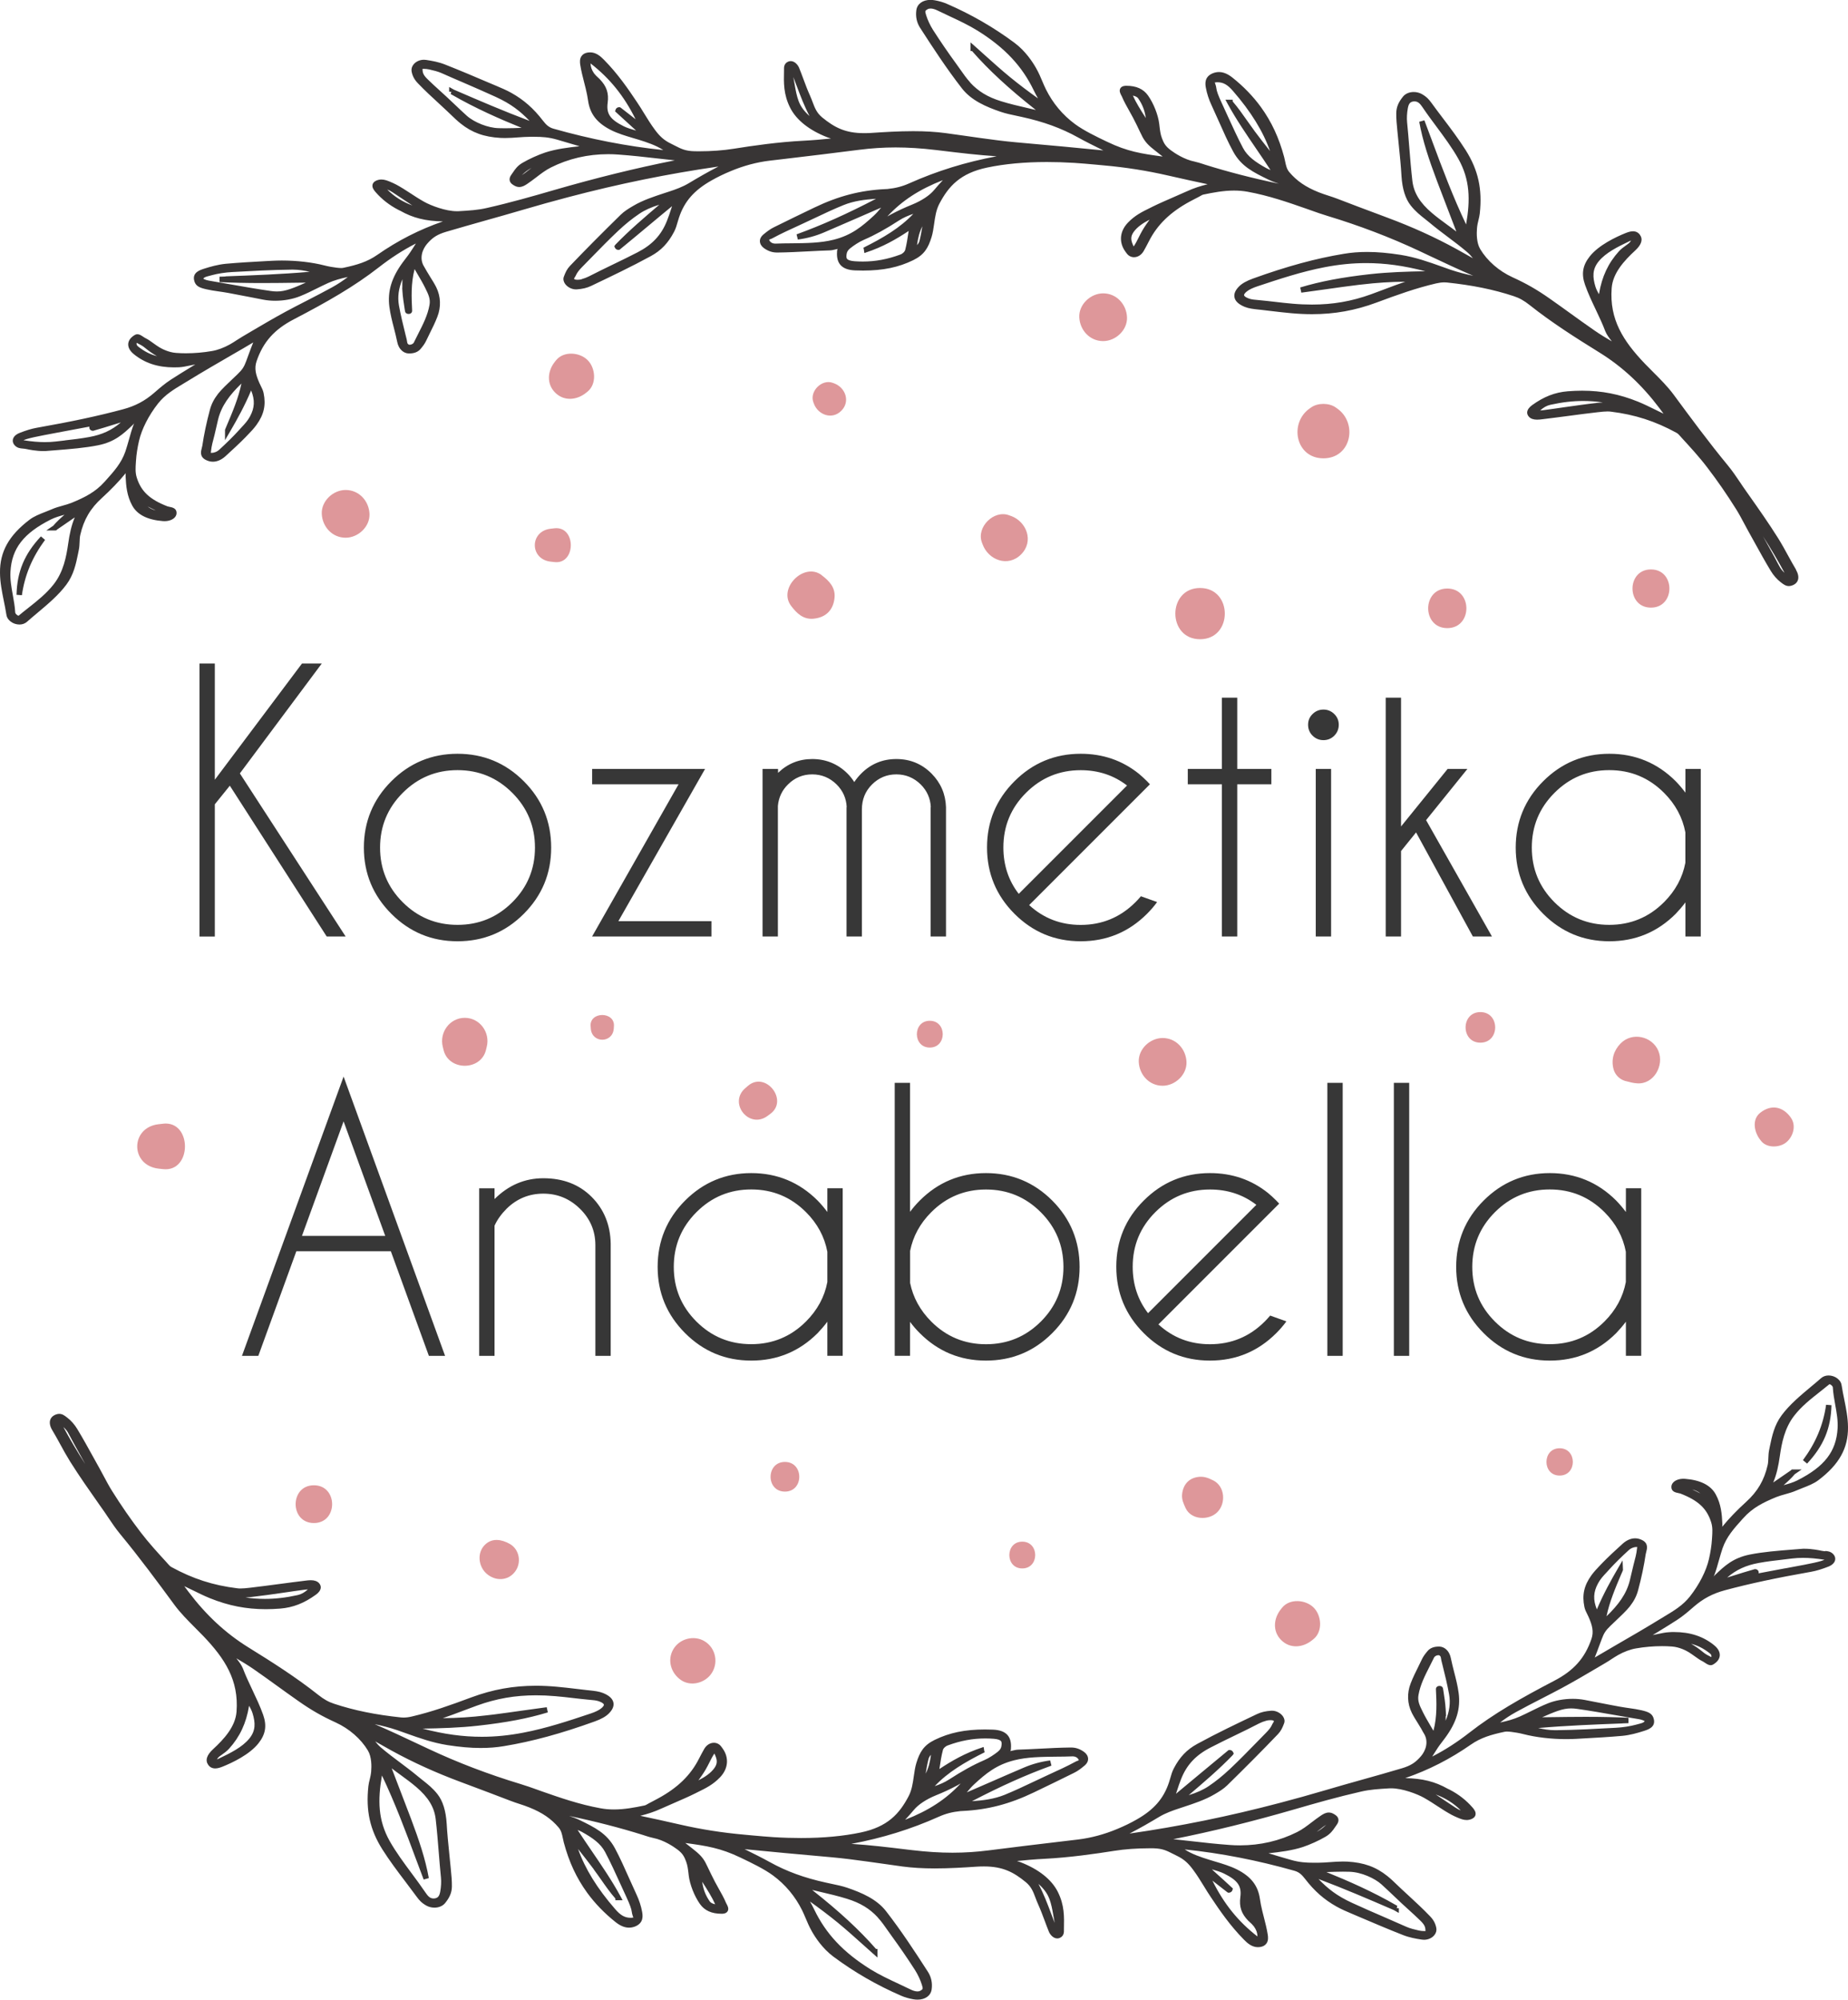 <svg id="Layer_1" xmlns="http://www.w3.org/2000/svg" viewBox="0 0 344.54 372.77"><path d="M205.67,54.68c-2.33,0-4.55,2.05-4.45,4.45.11,2.41,1.95,4.45,4.45,4.45,2.33,0,4.55-2.05,4.45-4.45-.11-2.41-1.95-4.45-4.45-4.45ZM269.83,109.7c-4.75,0-4.75,7.38,0,7.38s4.75-7.38,0-7.38ZM307.8,106.14c-4.58,0-4.59,7.12,0,7.12s4.59-7.12,0-7.12ZM188.47,96.17c-.12-.04-.23-.09-.35-.13-2.84-1.05-6.11,2.22-5.06,5.06.04.12.09.23.13.35,1.09,2.96,4.75,4.33,7.18,1.89,2.43-2.43,1.06-6.09-1.89-7.18h0ZM155.5,71.45c-.08-.03-.17-.06-.25-.09-2.03-.75-4.36,1.59-3.61,3.61.03.08.06.17.09.25.78,2.11,3.39,3.09,5.12,1.35,1.74-1.74.76-4.35-1.35-5.12h0ZM86.65,189.72c-2.79,0-4.77,2.71-4.1,5.39l.15.62c.97,3.9,6.93,3.9,7.9,0,.05-.21.1-.41.15-.62.67-2.68-1.3-5.39-4.1-5.39ZM58.52,276.85c-4.53,0-4.54,7.04,0,7.04s4.53-7.04,0-7.04ZM216.76,193.48c-2.33,0-4.55,2.04-4.45,4.45.11,2.41,1.95,4.45,4.45,4.45,2.33,0,4.55-2.05,4.45-4.45-.11-2.41-1.95-4.45-4.45-4.45ZM309.2,195.9c-1.17-2.76-4.9-3.61-7.06-1.4-1.29,1.32-1.79,3.02-1.31,4.8.27,1.01,1.11,1.88,2.13,2.17-.28-.07-.58-.15.04.02h.02s.06.02.09.02c.04,0,.06.02.11.03.68.18,1.28.34,1.99.39,3.15.24,5.1-3.38,3.98-6.03h.01ZM276,188.65c-3.67,0-3.68,5.7,0,5.7s3.68-5.7,0-5.7ZM290.78,269.95c-3.28,0-3.28,5.09,0,5.09s3.28-5.09,0-5.09ZM226.2,275.95c-.84-.43-1.6-.75-2.57-.68-1.89.14-3.05,1.39-3.24,3.24-.1.98.26,1.73.65,2.59,1.04,2.24,4.33,2.36,5.92.76,1.64-1.64,1.43-4.81-.76-5.92h0ZM173.35,190.27c-3.21,0-3.22,4.99,0,4.99s3.22-4.99,0-4.99ZM190.59,287.36c-3.21,0-3.22,4.99,0,4.99s3.22-4.99,0-4.99ZM131.33,305.9c-1.98-1.16-4.64-.46-5.8,1.52-1.19,2.04-.42,4.48,1.45,5.75,1.79,1.21,4.28.58,5.53-1.05,1.53-1.99,1-4.94-1.19-6.22h.01ZM146.34,272.5c-3.56,0-3.57,5.53,0,5.53s3.57-5.53,0-5.53ZM333.92,208.37c-1.47-2.12-3.68-2.59-5.75-.95-1.62,1.29-1.08,3.67,0,5.03.06.07.11.14.17.22,1.08,1.37,3.42,1.27,4.66.28,1.29-1.03,1.94-3.1.91-4.58h0ZM223.74,109.6c-6.14,0-6.15,9.55,0,9.55s6.15-9.55,0-9.55ZM30.4,209.46c-.28.03-.55.06-.83.09-5.31.6-5.32,7.68,0,8.28.28.03.55.06.83.09,5.44.61,5.45-9.08,0-8.47h0ZM95.01,287.76c-1.49-.83-3.26-1.14-4.6.18-1.52,1.49-1.23,4.04.31,5.39,1.59,1.4,3.94,1.4,5.29-.36,1.26-1.63.88-4.17-1-5.21h0ZM110.12,191.29c.01.15.02.3.03.45.21,2.75,4.07,2.75,4.28,0,.01-.15.02-.3.03-.45.21-2.79-4.56-2.8-4.35,0h.01ZM153.18,107.19c-3.28-2.45-8.16,2.43-5.71,5.71,1.07,1.43,2.31,2.62,4.24,2.42,2.26-.23,3.65-1.6,3.88-3.88.2-1.93-1-3.18-2.42-4.24h0ZM139.46,202.39c-.16.14-.33.28-.49.42-3.25,2.77.67,7.73,4.12,5.2.17-.13.35-.25.52-.38,3.47-2.54-.87-8.04-4.15-5.24h0ZM249.26,76.11c-.1-.07-.19-.13-.29-.2-1.21-.83-3.27-.83-4.47,0-.1.07-.19.13-.29.2-3.93,2.72-2.68,9.32,2.53,9.32s6.47-6.6,2.52-9.32h0ZM64.44,91.33c-2.33,0-4.55,2.05-4.45,4.45.11,2.41,1.95,4.45,4.45,4.45,2.33,0,4.55-2.05,4.45-4.45-.11-2.41-1.95-4.45-4.45-4.45ZM109.55,67.12c-1.47-1.47-4.42-1.73-5.85,0-.07.08-.14.17-.2.25-1.41,1.71-1.67,4.14,0,5.81s4.09,1.42,5.81,0c.08-.07.17-.14.25-.2,1.72-1.42,1.48-4.38,0-5.85h-.01ZM103.38,98.47c-.24.03-.47.05-.71.08-3.94.44-3.95,5.7,0,6.14.24.03.47.05.71.08,4.05.46,4.06-6.75,0-6.3ZM244.91,299.64c-1.47-1.47-4.42-1.73-5.85,0-.07.08-.14.17-.2.25-1.41,1.71-1.67,4.14,0,5.81,1.69,1.69,4.09,1.42,5.81,0,.08-.07.17-.14.25-.2,1.72-1.42,1.48-4.38,0-5.85h0Z" style="fill:#de979a;"/><path d="M336.92,272.8c3.07-3.3,4.43-6.55,4.54-10.88l-1-.08c-.54,3.78-1.91,7.06-4.32,10.33l.77.64Z" style="fill:#383535;"/><path d="M340.3,289.15c-.21-.02-.45-.04-.73-.1-.39-.09-1.79-.37-3.14-.37-.23,0-.45,0-.66.03l-1.64.13c-2.67.21-5.43.43-7.89.92-3.15.63-4.74,2.15-6.43,3.76-.12.11-.21.22-.29.34.4-1.03.7-2.1.99-3.14.21-.73.41-1.45.64-2.12.75-2.16,2.11-3.67,3.68-5.42l.26-.28c1.62-1.8,3.53-2.81,6.1-3.86.53-.21,1.07-.36,1.64-.52.68-.19,1.38-.38,2.1-.7.36-.16.75-.31,1.16-.47,1.03-.4,2.09-.81,2.93-1.45,3.86-2.91,5.56-5.96,5.52-9.87-.01-1.8-.37-3.55-.71-5.24-.17-.81-.33-1.63-.46-2.46-.07-.45-.19-.9-.84-1.41-.43-.34-1.04-.54-1.62-.54-.54,0-1.02.18-1.4.51-.62.55-1.26,1.08-1.91,1.62-1.95,1.63-3.96,3.31-5.43,5.29-1.38,1.85-1.8,3.89-2.21,5.86l-.13.65c-.1.49-.12.97-.14,1.43-.02.47-.03.91-.13,1.34-.64,2.83-1.89,4.95-4.04,6.89-1.67,1.52-3.14,3.04-4.36,4.53-.02.03-.04.06-.07.09.02-.23.03-.45.02-.63-.08-1.75-.24-3.61-1.24-5.43-.93-1.69-2.85-2.66-5.71-2.88-.1,0-.2-.01-.3-.01-.79,0-1.47.24-1.88.66-.26.26-.38.58-.37.9.01.86.84,1.01,1.28,1.1.14.03.27.05.39.09,3.34,1.29,4.95,2.8,5.75,5.37.3.96.23,1.86.16,2.92l-.02.27c-.06,1.06-.27,2.43-.56,3.67-.49,2.17-1.82,4.77-3.54,6.95-1.31,1.66-2.98,2.66-4.75,3.72l-.89.54c-2.8,1.72-5.62,3.35-8.34,4.92-1.25.72-2.5,1.45-3.77,2.21.31-.75.61-1.57.9-2.36.14-.39.28-.77.42-1.12.4-1.06.68-1.54,1.66-2.48.24-.23.52-.5.82-.78.98-.93,2.1-1.98,2.74-2.79.8-1.04,1.25-1.92,1.55-3.03.64-2.41,1.09-4.54,1.41-6.7.02-.14.06-.28.1-.42.16-.6.43-1.6-.74-2.2-.43-.22-.88-.34-1.33-.34-.78,0-1.58.34-2.31.99-1.04.92-2.91,2.68-3.77,3.57l-.42.44c-.65.68-1.12,1.17-1.63,1.86-1.39,1.92-1.79,3.69-1.33,5.92.1.5.32.94.54,1.37.08.17.16.33.24.5.68,1.53,1.01,2.76.53,4.12-1.22,3.56-3.29,5.89-6.93,7.78-6.21,3.24-11.29,6.13-15.86,9.7-2.19,1.71-4.45,3.17-6.72,4.34,0,0-.17.09-.17.09.16-.27.4-.64.62-.98.15-.23.3-.45.41-.64.23-.35.53-.75.84-1.15.19-.25.38-.49.55-.73,2.12-2.88,2.89-5.45,2.51-8.33-.18-1.34-.51-2.65-.84-3.92-.21-.83-.43-1.67-.61-2.56-.06-.26-.11-.51-.31-.92-.28-.57-.93-1.25-1.83-1.27h-.16c-.88,0-1.59.28-2.05.83-.44.52-.79.98-1.06,1.55-.23.5-.47.97-.7,1.44-.49.99-.96,1.92-1.39,3.04-.71,1.83-.63,3.79.22,5.5.31.62.69,1.23,1.07,1.83.24.38.47.75.68,1.12l.13.24c.12.22.24.45.36.63.97,1.54.32,3.25-.53,4.24-1.02,1.2-1.92,1.77-3.55,2.26-2.51.75-5.01,1.45-7.51,2.15-2.27.64-4.53,1.27-6.78,1.94-2.81.83-5.68,1.63-8.54,2.38-9.42,2.48-18.58,4.35-27.97,5.7,2.02-1.03,3.9-2.13,5.55-3.12,1.15-.69,2.53-1.18,3.6-1.53l.84-.28c2.09-.69,4.06-1.33,5.88-2.4.82-.48,1.68-1,2.35-1.66,3.49-3.42,6.59-6.54,9.47-9.55.55-.58.83-1.18,1.14-2.02.15-.42.07-.88-.23-1.3-.44-.62-1.25-1.04-2.02-1.04h-.14c-1.12.08-1.91.27-2.71.65-3.82,1.82-7.44,3.54-11.1,5.54-1.92,1.04-3.26,2.44-4.36,4.55-.32.61-.5,1.24-.67,1.85-.08.27-.16.54-.25.81-1.01,3.02-2.83,5.09-6.08,6.92-1.07.61-2.24,1.18-3.57,1.73-2.39,1-4.84,1.66-7.29,1.96l-2.36.28c-4.86.58-9.88,1.17-14.26,1.74-2.27.29-4.49.44-6.8.44s-4.85-.16-7.52-.48l-.95-.11c-3.64-.44-6.85-.83-10.38-1.06,5.75-1.07,11.12-2.73,16.36-5.08,1.26-.56,2.5-.88,4.02-1.03.13-.02.26-.02.42-.02,4.64-.23,8.7-1.29,13.17-3.43,2.54-1.22,5-2.41,7.52-3.66.74-.36,1.33-.81,2.04-1.41.41-.35.63-.79.61-1.25-.02-.47-.28-.91-.74-1.25-.81-.58-1.56-.83-2.47-.83h0c-2,.02-4.02.13-5.98.23-1.29.07-2.57.13-3.84.17-.36.01-.74.1-1.11.19-.12.03-.24.06-.36.08.06-.1.1-.21.11-.32.06-.77.07-1.88-.63-2.67-.56-.63-1.45-.96-2.72-1.01-.51-.02-1-.03-1.49-.03-3.73,0-6.62.6-9.37,1.94-2.06,1.01-2.79,2.29-3.41,4.29-.24.77-.35,1.59-.48,2.46-.18,1.29-.37,2.62-.98,3.77-1.73,3.28-3.91,5.69-8.92,6.74-3.23.68-6.97,1.03-11.12,1.03-1.62,0-3.34-.05-5.11-.16-1.28-.08-2.61-.2-3.94-.32l-1.62-.15c-4.04-.36-8.03-.99-11.86-1.87-2.62-.61-5.34-1.19-7.45-1.64,1.28-.32,2.55-.71,4.03-1.39.68-.31,1.45-.64,2.25-.99,1.35-.59,2.75-1.19,3.91-1.77l.46-.23c1.63-.8,2.91-1.43,4.21-2.78,1.56-1.62,1.74-3.7.46-5.44l-.08-.11c-.23-.33-.58-.82-1.38-.9-.05,0-.11,0-.16,0-.7,0-1.39.45-1.79,1.17-.29.53-.67,1.2-.97,1.81-1.56,3.08-3.99,5.43-7.63,7.4-.34.19-.73.39-1.07.57l-.61.32c-.12.07-.23.13-.32.18-.24.14-.35.2-.5.23-1.81.38-3.75.75-5.71.75-.89,0-1.72-.07-2.55-.23-3.92-.71-7.59-1.99-10.82-3.12l-1.03-.37c-.98-.35-1.99-.71-3.02-1.02-5.98-1.81-11.72-4-17.07-6.51l-1.96-.92c-2.76-1.3-5.4-2.55-8.16-3.73,1.38.29,2.76.63,4.2,1.12.57.2,1.14.4,1.72.61,2.38.85,4.85,1.73,7.62,2.17,2.3.36,4.34.54,6.21.54,1.54,0,2.97-.11,4.38-.35,5.21-.86,10.58-2.32,16.9-4.6,1.2-.43,2.09-.93,2.63-1.49.7-.7.98-1.39.84-2.04-.15-.72-.8-1.31-1.94-1.77-.75-.3-1.61-.39-2.44-.48l-.49-.05c-.65-.07-1.3-.15-1.95-.23-1.26-.15-2.52-.3-3.78-.41-1.33-.12-2.62-.18-3.85-.18-4.22,0-8.04.69-12.01,2.16-4,1.49-7.36,2.69-11.1,3.57-.55.13-1.08.2-1.55.2-.15,0-.3,0-.45-.02-4.76-.5-8.72-1.3-12.47-2.54-1.06-.34-1.95-.84-2.97-1.65-4.16-3.3-8.56-6.09-13.08-8.89-4.25-2.64-7.89-6.03-11.16-10.37-.25-.33-.51-.68-.76-1.02.52.24,1.04.5,1.58.76,1.03.51,2.09,1.03,3.19,1.48,3.46,1.4,6.77,2.05,10.44,2.05.85,0,1.75-.04,2.67-.11,2.4-.2,4.45-1,6.65-2.59.56-.4.86-.83.91-1.28.02-.22-.02-.56-.33-.89-.34-.35-.84-.53-1.52-.53-.33,0-.67.04-.99.08-1.61.19-3.23.41-4.84.62-1.78.24-3.56.47-5.32.68l-.36.04c-.53.06-1.07.12-1.59.12-.21,0-.43,0-.64-.04-4.48-.55-8.26-1.77-12.24-3.95-.27-.15-.48-.39-.71-.65l-.2-.23c-1.57-1.71-3.34-3.64-4.84-5.61-1.86-2.43-3.61-4.96-5.34-7.72-.55-.88-1.04-1.8-1.52-2.7-.26-.49-.52-.98-.79-1.46-.37-.66-.74-1.33-1.11-2-.98-1.77-1.99-3.61-3.05-5.36-.49-.82-1.18-1.6-1.84-2.1l-.13-.1c-.42-.32-.82-.63-1.39-.63-.28,0-.57.08-.88.23-.42.21-.7.53-.82.94-.15.53-.02,1.18.37,1.83.52.86,1.01,1.75,1.5,2.65.58,1.07,1.19,2.17,1.85,3.23,1.72,2.75,3.67,5.5,5.54,8.17l.48.68c.36.5.7,1.01,1.04,1.52.72,1.07,1.46,2.17,2.32,3.21,3.62,4.38,6.91,8.85,10.09,13.17,1.11,1.5,2.46,2.85,3.76,4.16.54.54,1.08,1.08,1.61,1.63,4.03,4.22,6.63,8.23,6.19,14.09-.21,2.81-2.34,5.12-4.39,7.01-1.19,1.1-1.48,2.09-.87,2.93.3.42.75.64,1.29.64s1.05-.21,1.44-.36c1.75-.71,4.94-2.21,6.61-4.31,1.34-1.69,1.6-3.28.88-5.33-.56-1.58-1.3-3.14-2.01-4.64-.62-1.31-1.26-2.66-1.76-3.99-.24-.61-.71-1.23-1.1-1.73-.04-.06-.08-.11-.12-.16,1.06.62,2.18,1.3,3.21,2.01,1.53,1.06,3,2.12,4.48,3.19,1.29.93,2.58,1.86,3.91,2.79,2.38,1.67,4.38,2.81,6.91,3.96,2.52,1.15,4.71,3.06,6.01,5.23.72,1.2.69,2.96.61,3.91-.05.6-.17,1.07-.28,1.53-.1.4-.19.78-.24,1.22-.49,4.56.29,8.08,2.6,11.76,1.34,2.11,2.85,4.12,4.32,6.05.71.94,1.43,1.89,2.14,2.86.4.54.83,1.06,1.75,1.58.43.24.97.38,1.51.38.83,0,1.57-.32,2.01-.88.85-1.05,1.22-1.96,1.24-3.04.02-1.03-.09-2.16-.2-3.26l-.02-.22c-.08-.85-.17-1.72-.26-2.59-.19-1.88-.39-3.83-.49-5.65-.15-2.42-.73-4.28-1.73-5.53-.88-1.11-1.77-1.81-2.72-2.56-.29-.23-.58-.46-.88-.71-1.12-.93-2.26-1.79-3.37-2.62-1.18-.88-2.4-1.8-3.55-2.78-.42-.35-.75-.74-1.08-1.15.43.24.85.48,1.28.72.58.33,1.15.65,1.74.98,3.99,2.19,8.22,4.12,12.95,5.88l1.31.49c2.66,1,5.34,2,7.98,3.02.54.21,1.09.39,1.64.57.61.2,1.23.4,1.83.65,2.45.98,4.08,2.11,5.48,3.75.48.57.62,1.23.78,2,.06.27.11.53.18.8.97,3.62,2.35,6.59,4.35,9.35,1.45,1.99,3.23,3.83,5.29,5.47.88.7,1.7,1.04,2.52,1.04.36,0,.72-.07,1.08-.2,1.73-.67,1.47-2.1,1.35-2.79-.18-1-.56-2.17-1.02-3.14-.44-.94-.89-1.95-1.34-2.96-.88-1.98-1.79-4.02-2.73-5.76-1.5-2.74-3.73-3.83-6.54-5.2-.67-.33-1.33-.56-1.97-.77,4.86,1.01,9.48,2.2,13.75,3.54l.37.12c.52.17,1.06.34,1.55.44,1.99.39,3.79,1.61,4.47,2.12,1.04.77,1.32,1.36,1.66,2.25.28.73.36,1.48.45,2.2l.05.45c.21,1.68,1.04,3.8,2.08,5.28.87,1.23,2.18,1.83,4.05,1.83.21,0,.84,0,1.12-.47.28-.47,0-1-.19-1.35-.04-.07-.08-.14-.1-.19-.35-.86-.92-1.87-1.42-2.76-.24-.42-.46-.83-.65-1.18-.52-1-.87-1.74-1.29-2.61l-.13-.27c-.49-1.07-.93-1.77-1.96-2.65-.45-.38-.96-.78-1.47-1.18-.22-.17-.45-.35-.68-.53,3.96.53,6.6.95,10.28,2.72l.29.14c1.75.84,4.14,1.98,5.79,3.2,2.3,1.7,4.12,3.88,5.41,6.47.25.51.46,1,.67,1.5.32.76.65,1.55,1.16,2.45.62,1.1,1.96,3.17,3.99,4.69,3.89,2.9,8.15,5.35,12.65,7.3.66.29,1.49.53,2.27.66.27.05.55.07.8.07,1.44,0,2.47-.76,2.62-1.93.16-1.2-.08-2.3-.7-3.26-2.47-3.83-4.92-7.58-7.79-11.28-1.76-2.27-4.52-3.45-7.23-4.38-.96-.33-2-.54-3-.75-.32-.07-.65-.13-.97-.21-4.03-.88-7.36-2.09-10.49-3.83-1.43-.79-2.94-1.54-4.4-2.26l-.3-.15c4.71.47,9.89.95,16.23,1.51,2.25.2,4.56.51,6.74.81,1.1.15,2.19.31,3.28.46,1.07.15,2.14.3,3.19.45,1.8.24,3.77.36,6.02.36,2.74,0,5.45-.17,7.84-.33.47-.03.91-.04,1.33-.04,3.53,0,5.54,1.08,7.8,2.93,1.02.84,1.38,1.78,1.79,2.87.15.4.31.82.5,1.24.43.95.84,2.03,1.23,3.08.26.71.52,1.4.79,2.06.21.5.79,1.24,1.56,1.24.15,0,.3-.03.44-.09.83-.34.81-1.11.8-1.53v-.16c.05-2.27.11-4.42-1.15-6.92-1.16-2.29-3.56-4.2-6.97-5.52-.18-.07-.4-.14-.64-.21,1.43-.15,3.31-.32,5.12-.41,4.69-.24,9.43-.92,13.04-1.49,1.93-.31,4.2-.47,6.41-.47.31,0,.61,0,.9,0,1.67.04,2.47.45,3.57,1.01.24.13.5.26.78.39,1.4.67,2.19,1.48,3,2.57.77,1.03,1.43,2.11,2.07,3.15.4.66.81,1.32,1.25,1.97,1.65,2.48,3.62,5.35,6.18,7.94.71.73,1.53,1.4,2.61,1.4.13,0,.27-.01.41-.03.53-.08.92-.3,1.17-.65.38-.52.32-1.19.25-1.64-.17-1.1-.45-2.19-.72-3.24-.1-.4-.2-.79-.3-1.19-.19-.78-.35-1.58-.45-2.3-.36-2.45-1.67-4.12-4.25-5.43-1.29-.65-2.71-1.07-4.08-1.48-.38-.11-.75-.22-1.12-.34-1.53-.48-3.15-1.01-4.52-1.89-.01,0-.03-.02-.04-.03,6.82.71,13.52,2.02,20.46,3.98.95.27,1.44.83,1.99,1.53,1.74,2.26,3.55,3.85,5.87,5.15.89.5,1.87.92,2.82,1.32l1.41.6c2.64,1.12,5.36,2.29,8.15,3.38,1.16.46,2.37.68,3.51.85.14.02.28.03.41.03.75,0,1.47-.32,1.91-.85.33-.4.46-.87.38-1.32-.16-.86-.51-1.52-1.17-2.21-1.31-1.37-2.68-2.63-4.01-3.86-.43-.39-.86-.79-1.29-1.19-.27-.25-.54-.51-.8-.76-.58-.56-1.18-1.14-1.85-1.68-2.15-1.72-4.37-2.52-7.45-2.7-.28-.02-.56-.02-.84-.02-.84,0-1.66.06-2.46.12-.73.05-1.49.11-2.24.11h-.68c-1.54,0-2.74-.08-4.32-.53-1.41-.4-2.87-.83-4.18-1.23,2.16-.24,4.38-.51,6.4-1.17,1.35-.45,3-1.2,4.2-1.9.95-.55,1.39-1.19,1.78-1.76.1-.14.2-.29.3-.43.31-.41.42-.78.34-1.14-.11-.49-.55-.78-.96-.99-.27-.14-.54-.21-.82-.21-.56,0-1.03.28-1.43.54-.59.39-1.16.83-1.72,1.25-.87.67-1.77,1.36-2.75,1.85-3.29,1.65-6.88,2.48-10.67,2.48-.62,0-1.25-.02-1.88-.07-2.5-.18-4.83-.44-7.08-.7-1.13-.13-2.29-.26-3.47-.38,7.34-1.46,14.71-3.28,22.52-5.54,3.92-1.14,8.13-2.34,12.53-3.34,1.67-.38,3.24-.48,5.32-.6.1,0,.19,0,.3,0,2.02,0,4.77,1.03,6.07,1.76.96.54,1.84,1.12,2.62,1.63.46.3.88.58,1.28.82,1.1.67,1.49.87,2.34,1.24.54.23,1.11.46,1.72.46.33,0,.64-.07.95-.2.48-.21.65-.52.7-.75.12-.52-.21-.99-.55-1.38-1.2-1.38-2.6-2.46-4.23-3.31-.08-.04-.16-.08-.25-.12-.05-.02-.1-.04-.15-.07-2.34-1.33-4.73-1.93-7.92-1.98,4.42-1.54,8.34-3.54,12.24-6.25,1.82-1.27,3.74-1.85,6.24-2.38.17-.04.32-.05.5-.05.23,0,.47.03.79.06.59.07,1.57.23,2.28.42,2.36.6,5.18.93,7.95.93.63,0,1.26-.02,1.86-.05l1.07-.06c2.68-.15,4.99-.27,7.54-.5,1.44-.13,2.89-.55,3.98-.9.82-.26,2.18-.69,1.92-2.11-.22-1.18-1.06-1.46-2.32-1.76-.74-.17-1.41-.27-2.19-.38-.56-.08-1.18-.17-1.91-.3-1.08-.19-2.53-.48-3.99-.76-.87-.17-1.73-.34-2.52-.49-.69-.13-1.43-.2-2.2-.2-1.64,0-3.3.3-4.66.85-1.14.46-2.13.96-3.09,1.43-.69.34-1.37.68-2.11,1.01-1.17.52-2.39.86-3.69,1.12.92-.71,1.91-1.36,2.94-1.93,1.55-.86,3.15-1.67,4.69-2.47,1.32-.68,2.64-1.35,3.93-2.05,2.24-1.21,4.27-2.4,6.42-3.67l1.73-1.02c.36-.21.68-.42,1.01-.64.39-.25.79-.52,1.29-.8,1.08-.61,2.3-1.06,3.33-1.23,1.59-.28,3.27-.42,4.86-.42.63,0,1.25.02,1.85.07,1.4.1,2.67.78,3.14,1.07.34.21.71.48,1.07.73.53.38,1.02.73,1.42.92.18.09.35.2.51.31.35.23.68.45,1.06.45.16,0,.31-.04.45-.12.96-.55,1.21-1.2,1.25-1.65.04-.47-.11-1.18-1.02-1.93-2.04-1.67-4.49-2.48-7.5-2.48-.3,0-.61,0-.93.03-.69.03-1.44.2-2.11.34-.34.07-.66.14-.94.19.27-.16.54-.33.81-.49,1.25-.76,2.51-1.54,3.72-2.32,1.13-.73,2.12-1.59,3.12-2.46,1.75-1.52,3.54-2.47,5.82-3.08,4.61-1.24,9.58-2.3,16.1-3.45.91-.16,1.98-.48,3.17-.95.71-.28,1.16-.71,1.27-1.23.08-.39-.05-.79-.36-1.11-.48-.49-.99-.54-1.47-.58ZM317.02,278.37c-.49-.27-.99-.51-1.53-.74.58.14,1.08.38,1.53.74ZM332.86,292.32c-1.66.31-3.35.63-4.99.94.03-.12.03-.23,0-.32-.07-.27-.33-.46-.62-.46h-.1s-.43.13-.43.13c-1.09.3-2.17.65-3.23.98-.5.16-.99.31-1.48.46,1.68-1.45,3.51-2.29,5.89-2.72,1.51-.28,3.06-.46,4.55-.63.55-.06,1.1-.13,1.65-.2.66-.08,1.35-.12,2.07-.12,1.17,0,2.44.11,3.99.35-.18.08-.39.16-.66.24-.62.19-1.74.44-3.07.69l-3.56.67ZM341.14,258.01c.25.09.56.38.57.58.06,1.1.26,2.2.45,3.26.26,1.44.53,2.94.44,4.39-.25,4.32-2.44,7.14-7.53,9.71-.76.38-1.65.64-2.54.88.74-.64,1.46-1.3,2.08-2.04l1.29-.89h-1.85l-.12.14s-2.66,1.83-3.33,2.29c.65-1.55.97-3.11,1.23-4.92.35-2.42.87-5.2,2.69-7.54,1.34-1.73,3.03-3.06,4.82-4.47.56-.44,1.13-.89,1.75-1.4.01,0,.03,0,.04.02ZM302.34,293.26l.25-.6-.08-1.81-.85,1.46c-1.22,2.09-2.73,4.79-3.94,7.68-.73-1.8-.66-3.23.21-4.84.43-.8.92-1.34,1.61-2.07.17-.18.35-.38.54-.59.86-.96,2.21-2.3,3.62-3.58.29-.27.81-.55,1.4-.55.05,0,.1,0,.14,0-.01.1-.03.2-.04.3-.06.49-.12.96-.24,1.42-.29,1.08-.54,2.17-.8,3.25l-.28,1.19c-.62,2.6-2.18,4.64-4.36,6.75.56-2.72,1.66-5.3,2.81-8.01ZM267.64,334.47c1.89.7,3.42,1.68,4.71,2.98-.25-.08-.53-.21-.97-.5-.51-.33-1.15-.76-1.84-1.22-.62-.42-1.28-.86-1.89-1.26ZM267.42,308.89c.07-.15.42-.37.74-.37.06,0,.15,0,.21.05.23.16.24.27.29.57.02.13.04.26.07.38l.23.92c.44,1.75.88,3.56,1.21,5.39.28,1.59.08,3.16-.65,4.9,0-.29.02-.59.02-.89l.07.07-.08-1.32c-.07-1.18-.24-2.25-.42-3.4l-.08-.49c-.05-.21-.24-.45-.65-.45-.44,0-.67.29-.67.6.12,2.41.25,5.1-.46,7.76-.17-.29-.34-.59-.52-.88-.52-.89-1.06-1.8-1.43-2.56-.67-1.33-1.03-2.13-.84-3.22.33-1.91,1.19-3.59,2.1-5.38.28-.56.57-1.12.85-1.7ZM245.48,341.46c.21-.16.42-.32.62-.48.38-.3.75-.59,1.15-.85-.54.55-1.13.98-1.77,1.33ZM232.74,358.03c.11.11.23.22.35.33.19.17.38.34.53.54l.17.2c.43.6.64,1.18.65,1.85-3.59-2.78-6.24-6.06-8.4-10.41.91.72,1.82,1.43,2.76,2.15l.17.1h.16c.27,0,.54-.19.63-.43l.1-.35-.24-.22c-.95-.89-1.93-1.77-2.9-2.64-.26-.23-.52-.47-.77-.7,0,0,.02,0,.03,0,.8.23,1.62.47,2.24.78,2.56,1.27,3.29,2.33,3.03,4.36-.25,1.82.19,3.11,1.49,4.45ZM236.09,320.73c.17-.05.46-.1.76-.1.43,0,.6.1.62.13.05.1.06.1-.11.36-.08.13-.17.27-.24.44-.16.37-.54.88-1.07,1.41-.6.61-1.2,1.23-1.8,1.84-1.58,1.62-3.22,3.3-4.94,4.92-1.4,1.31-2.59,2.27-3.98,3.21-.95.65-2.25,1.23-3.7,1.67,2.78-2.37,5.64-4.81,8.18-7.44l.21-.3-.13-.29c-.11-.23-.36-.39-.61-.39l-.23.02-.12.1c-1.79,1.47-3.56,2.94-5.33,4.42-1.44,1.21-2.89,2.41-4.35,3.62.07-.2.13-.4.2-.6.23-.71.46-1.41.74-2.11,1.04-2.66,2.73-4.47,5.47-5.89,1.53-.79,3.06-1.54,4.6-2.28,1.51-.73,3.02-1.46,4.51-2.24.4-.2.79-.35,1.32-.5ZM172.58,330.6c.14-.9.3-1.8.53-2.72h0c.06-.25.22-.53.46-.79-.17,1.31-.45,2.44-.99,3.51ZM175.79,326.19c.07-.28.43-.67.91-.85,2.37-.88,4.66-1.3,6.98-1.3.52,0,1.05.02,1.58.06.72.06,1.18.21,1.36.44.09.11.19.33.08.94-.07.38-.21.67-.71,1.07-.62.49-1.61,1.16-2.5,1.54-2.02.87-4.06,1.99-6.59,3.63-.79.51-1.69.89-2.63,1.21,2.44-2.58,5.53-4.43,9.32-6.32l-.07-.18-.13-.78h-.12l-.09.05c-3.22,1.05-5.77,2.53-8.04,4.04l.05-.32c.16-1.06.32-2.16.61-3.23ZM178.44,332.81c.23-.13.46-.25.67-.38-2.73,2.95-5.96,5.05-10.36,6.77.56-.6,1.11-1.21,1.65-1.86.81-.98,2.33-1.98,4.05-2.68,1.51-.61,2.67-1.15,3.99-1.85ZM201.15,328.11s-.15.07-.23.09c-.14.05-.28.1-.4.17-1.54.84-3.21,1.6-4.83,2.34l-.28.13c-.92.42-1.83.85-2.75,1.29-1.75.83-3.55,1.68-5.36,2.42-1.96.79-3.98,1.04-6.09,1.19,5.46-2.84,10.1-4.92,14.82-6.63l-.24-.97c-1.68.22-3.31.66-4.84,1.31-2.1.89-4.15,1.79-6.21,2.69-1.49.65-2.97,1.3-4.49,1.95.44-.53.89-1.06,1.38-1.51,2.2-2.02,4.14-3.63,7.47-4.47,2.44-.62,5.16-.64,7.79-.67,1.01,0,2.01-.02,3.08-.06.78,0,1.12.49,1.16.75ZM110.69,348.44c.48.64.94,1.3,1.4,1.95.81,1.16,1.65,2.36,2.64,3.49v.32h1.35l-.4-.74c-1.58-2.91-3.51-5.73-5.37-8.46-.87-1.28-1.77-2.59-2.62-3.9.27.11.54.22.79.36,1.99,1.1,3.49,2.16,4.33,3.74,1,1.89,1.94,3.94,2.84,5.93.4.87.79,1.74,1.18,2.57.58,1.25.91,2.15.96,2.66.02.23.09.46.15.66.04.14.12.38.14.39,0,0-.08.05-.38.06h-.11c-1.09,0-1.88-.44-2.9-1.62-3.33-3.82-5.65-7.58-6.91-11.2.99,1.25,1.99,2.53,2.94,3.8ZM77.54,346.49c.48,1.29.96,2.57,1.45,3.85l.96-.27c-.65-3.59-1.81-7.04-3.34-11.11-.69-1.82-1.39-3.64-2.09-5.46-.5-1.3-1-2.59-1.49-3.89.58.45,1.17.88,1.76,1.31.93.68,1.9,1.39,2.79,2.15,2.27,1.93,3.39,3.78,3.65,6,.23,2,.4,4.07.56,6.07.13,1.61.26,3.23.42,4.82.08.79.03,1.76-.14,2.67-.16.85-.46,1.17-1.12,1.24-.05,0-.09,0-.14,0-.67,0-1.07-.5-1.48-1.1-.83-1.22-1.72-2.43-2.59-3.6-1.43-1.93-2.91-3.92-4.08-5.99-2.19-3.89-2.25-7.65-1.45-12.24,2.44,5.12,4.42,10.41,6.33,15.55ZM130.22,331.84c.47-.65.95-1.33,1.36-2.04.24-.41.45-.83.66-1.24.3-.6.58-1.17.95-1.71.47,1,.7,1.73,0,2.71-.68.94-1.76,1.67-2.96,2.28ZM102.14,319.19l-.21-.97c-1.58.21-3.15.43-4.72.65-1.69.24-3.43.49-5.17.71h0s-1.38.16-1.38.16c-2.76.33-5.42.5-8.1.52,1.3-.44,2.56-.92,3.8-1.39.85-.32,1.71-.65,2.58-.96,3.62-1.31,7.11-1.91,11-1.91,1.14,0,2.35.05,3.59.16,1.11.09,2.22.22,3.33.35.9.1,1.79.21,2.68.29l.41.04c.6.05,1.22.1,1.7.27.66.23.92.48.94.63.02.13-.11.39-.55.73-.42.33-1.1.65-1.91.92-4.06,1.36-8.27,2.76-12.6,3.58-2.66.51-5.18.76-7.69.76-3.53,0-7.01-.47-11.05-1.52,3.37-.06,6.84-.16,10.28-.54,5.31-.59,9.33-1.35,13.04-2.48ZM46.43,318.03s0-.06.01-.09c.26.47.51.95.65,1.42.53,1.75.62,3.23-.64,4.74-1.3,1.56-3.39,2.62-5.66,3.7-.08.04-.22.11-.33.15.06-.15.23-.4.51-.6l.27-.19c.5-.35,1.06-.75,1.47-1.21,2-2.21,3.18-4.72,3.71-7.91ZM45.72,297.77c.36-.02.73-.05,1.1-.09,2.05-.23,4.12-.53,6.12-.82,1.29-.19,2.59-.38,3.9-.55.17-.02.37-.04.56-.05-.59.55-1.23.91-1.91,1.06-2.16.48-4.16.71-6.11.71-1.2,0-2.4-.09-3.66-.27ZM15.82,272.78c-1.53-2.39-2.85-4.64-4-6.78.34.3.65.67.84,1,.23.41.45.82.67,1.24.14.28.29.55.44.82.67,1.23,1.37,2.48,2.06,3.72ZM132.32,354.41c-.84-1.21-1.23-2.37-1.4-3.65.05.08.1.15.15.23.85,1.34,1.66,2.61,2.27,3.96-.46-.09-.84-.28-1.02-.54ZM163.65,357.41c.7.76,1.29,1.6,1.85,2.41.25.36.51.73.77,1.08,1.47,2.02,2.93,4.14,4.33,6.32.51.8,1.01,1.87,1.27,2.72.24.78.21.82-.22,1.09-.17.11-.38.16-.61.16-.37,0-.82-.13-1.34-.39-.72-.35-1.44-.69-2.17-1.03-1.78-.83-3.61-1.69-5.27-2.72-5.04-3.15-8.27-6.58-10.46-11.13-.23-.48-.49-.97-.78-1.48,1.66,1.19,3.5,2.56,5.23,3.98,1.63,1.35,3.2,2.75,4.71,4.11.6.54,1.2,1.08,1.81,1.62l.83.73v-1.61h-.28c-3.11-3.55-6.83-6.99-11.9-10.99.45.11.91.21,1.36.32,1.73.4,3.52.82,5.15,1.33,2.45.76,4.22,1.83,5.73,3.47ZM195.62,353.86c.4,1.09.56,2.01.73,2.98.07.41.14.83.23,1.28.02.09.04.19.05.29-.2-.52-.4-1.05-.6-1.57-.71-1.89-1.43-3.82-2.42-5.68.95.83,1.66,1.78,2,2.71ZM260.8,356.55v-.87h-.39l.09-.46-.14-.06c-4.43-2.57-9.15-4.63-13.06-6.21,1.02-.04,2-.08,3.07-.08.39,0,.8,0,1.22.02,2.25.06,4.75,1.25,5.96,2.34.83.75,1.58,1.47,2.31,2.16.5.47.99.94,1.48,1.4.43.4.85.78,1.27,1.16.78.71,1.52,1.38,2.21,2.06.8.78.95,1.21.94,1.94-.09,0-.18,0-.27-.01-.33-.01-.61-.02-.99-.11-.72-.16-1.62-.38-2.29-.68-1.3-.58-2.67-1.17-4.04-1.77-2.06-.89-4.18-1.81-6.06-2.68-2.88-1.32-4.56-2.67-6.29-4.46,4.77,1.79,9.44,3.8,13.97,5.76l.1.05.88.5ZM302.49,321.23l1.12-.04v-1c-2.37-.12-4.91-.18-7.98-.18-2.15,0-4.31.03-6.46.06-.55,0-1.1.01-1.65.02,1.01-.45,2.05-.89,2.89-1.18.97-.33,1.72-.47,2.51-.47.35,0,.72.03,1.14.09,2.45.35,4.86.77,7.19,1.18,1.44.25,2.87.51,4.32.74.61.1,1.01.32,1.06.36-.15.27-.46.36-1.08.52-.19.05-.39.1-.6.16-.94.26-2.45.5-3.69.56-3.64.2-7.41.41-11.09.45h-.29c-1.05,0-2.08-.18-3.1-.4,5.24-.46,10.55-.66,15.71-.86ZM318.78,308.19c.11.08.37.28.28.69-.54-.27-1.08-.54-1.48-.88l-.15-.12c-.71-.58-1.41-1.07-2.14-1.48,1.24.31,2.33.87,3.49,1.78Z" style="fill:#383535;"/><path d="M40.05,149.92v24.65h-2.86v-50.89h2.86v21.66l16.25-21.66h3.69l-15.27,20.48,19.72,30.4h-3.53l-18.06-28.11-2.8,3.47h0ZM85.3,140.5c4.83,0,8.95,1.71,12.36,5.12s5.1,7.54,5.1,12.37-1.7,8.93-5.1,12.34-7.52,5.12-12.36,5.12-8.93-1.71-12.34-5.12c-3.41-3.41-5.12-7.53-5.12-12.34s1.71-8.96,5.12-12.37c3.41-3.41,7.53-5.12,12.34-5.12ZM75.09,147.78c-2.82,2.82-4.23,6.22-4.23,10.21s1.41,7.38,4.23,10.19,6.22,4.21,10.21,4.21,7.39-1.4,10.21-4.21,4.23-6.21,4.23-10.19-1.41-7.39-4.23-10.21-6.22-4.23-10.21-4.23-7.39,1.41-10.21,4.23ZM126.52,146.19h-16.12v-2.86h21.05l-16.16,28.37h17.36v2.86h-22.26l16.12-28.37h.01ZM142.2,143.33h2.86v.73c1.78-1.72,3.91-2.58,6.39-2.58s4.75.9,6.55,2.7c.49.49.91,1.02,1.27,1.59.36-.55.8-1.08,1.3-1.59,1.8-1.8,3.99-2.7,6.55-2.7s4.75.9,6.55,2.7c1.72,1.74,2.62,3.83,2.7,6.27v24.11h-2.86v-24.11h.03c-.08-1.65-.71-3.06-1.88-4.23-1.27-1.25-2.79-1.88-4.55-1.88s-3.27.63-4.53,1.88-1.89,2.81-1.89,4.68v23.66h-2.86v-24.11h.03c-.08-1.65-.71-3.06-1.88-4.23-1.27-1.25-2.79-1.88-4.55-1.88s-3.27.63-4.52,1.88c-1.1,1.08-1.73,2.41-1.88,3.98v24.36h-2.86v-31.23h.03ZM191.88,168.71c2.69,2.46,5.89,3.69,9.6,3.69,3.99,0,7.39-1.41,10.21-4.23.36-.36.7-.73,1.02-1.11l3.02,1.08c-.55.76-1.18,1.49-1.88,2.19-3.41,3.41-7.54,5.12-12.37,5.12s-8.93-1.71-12.34-5.12-5.12-7.54-5.12-12.37,1.71-8.93,5.12-12.34,7.53-5.12,12.34-5.12c4.13,0,7.75,1.24,10.84,3.72.51.42,1.02.89,1.53,1.4.19.19.37.38.54.57l-2.16,2.16-20.35,20.35h0ZM210.13,146.42c-2.48-1.91-5.36-2.86-8.65-2.86-3.96,0-7.36,1.4-10.18,4.21-2.82,2.81-4.23,6.21-4.23,10.19,0,3.29.95,6.17,2.86,8.65l20.2-20.2h0ZM227.81,143.33v-13.29h2.86v13.29h6.36v2.86h-6.36v28.37h-2.86v-28.37h-6.36v-2.86h6.36ZM248.76,133.09c.56.55.84,1.22.84,2s-.28,1.48-.84,2.04-1.24.83-2.02.83-1.46-.28-2.02-.83-.84-1.23-.84-2.04.28-1.45.84-2,1.24-.83,2.02-.83,1.46.28,2.02.83ZM248.17,143.33v31.23h-2.86v-31.23h2.86ZM273.58,143.33l-7.7,9.54,12.28,21.69h-3.56l-10.59-19.4-2.8,3.47v15.93h-2.86v-44.52h2.86v24.01l8.68-10.72h3.69ZM317.09,174.56h-2.86v-6.36c-.55.74-1.16,1.45-1.81,2.13-3.41,3.41-7.54,5.12-12.37,5.12s-8.93-1.71-12.34-5.12c-3.41-3.41-5.12-7.53-5.12-12.34s1.71-8.96,5.12-12.37c3.41-3.41,7.53-5.12,12.34-5.12s8.96,1.71,12.37,5.12c.66.68,1.26,1.39,1.81,2.13v-4.42h2.86v31.23h0ZM314.22,160.82v-5.66c-.53-2.8-1.86-5.26-3.98-7.38-2.82-2.82-6.22-4.23-10.21-4.23s-7.39,1.41-10.21,4.23-4.23,6.22-4.23,10.21,1.41,7.38,4.23,10.19,6.22,4.21,10.21,4.21,7.39-1.41,10.21-4.23c2.12-2.12,3.45-4.57,3.98-7.35h0ZM72.87,233.23h-17.62l-7.09,19.5h-3.05l18.95-52.06,18.92,52.06h-3.02l-7.09-19.5ZM71.82,230.36l-7.76-21.34-7.76,21.34h15.52ZM92.2,228.46v24.27h-2.86v-31.23h2.86v2c2.61-2.59,5.64-3.88,9.1-3.88,3.69,0,6.69,1.16,9,3.47s3.5,5.23,3.56,8.75v20.89h-2.86v-20.64c0-2.65-.96-4.91-2.88-6.79s-4.19-2.81-6.82-2.81-4.9.92-6.81,2.77c-1.04,1.04-1.8,2.11-2.29,3.21h0ZM157.11,252.72h-2.86v-6.36c-.55.74-1.16,1.45-1.81,2.13-3.41,3.41-7.54,5.12-12.37,5.12s-8.93-1.71-12.34-5.12c-3.41-3.41-5.12-7.53-5.12-12.34s1.71-8.96,5.12-12.37c3.41-3.41,7.53-5.12,12.34-5.12s8.96,1.71,12.37,5.12c.66.68,1.26,1.39,1.81,2.13v-4.42h2.86v31.23h0ZM154.25,238.98v-5.66c-.53-2.8-1.86-5.26-3.98-7.38-2.82-2.82-6.22-4.23-10.21-4.23s-7.39,1.41-10.21,4.23c-2.82,2.82-4.23,6.22-4.23,10.21s1.41,7.38,4.23,10.19c2.82,2.81,6.22,4.21,10.21,4.21s7.39-1.41,10.21-4.23c2.12-2.12,3.45-4.57,3.98-7.35h0ZM166.81,201.84h2.86v24.04c.53-.72,1.13-1.42,1.81-2.1,3.41-3.41,7.53-5.12,12.34-5.12s8.95,1.71,12.36,5.12c3.4,3.41,5.1,7.54,5.1,12.37s-1.7,8.93-5.1,12.34c-3.4,3.41-7.52,5.12-12.36,5.12s-8.93-1.71-12.34-5.12c-.68-.68-1.28-1.38-1.81-2.1v6.33h-2.86v-50.89h0ZM169.68,233.16v5.98c.55,2.71,1.87,5.11,3.94,7.19,2.82,2.82,6.22,4.23,10.21,4.23s7.39-1.4,10.21-4.21c2.82-2.81,4.23-6.21,4.23-10.19s-1.41-7.39-4.23-10.21c-2.82-2.82-6.22-4.23-10.21-4.23s-7.39,1.41-10.21,4.23c-2.08,2.08-3.39,4.48-3.94,7.22h0ZM215.98,246.87c2.69,2.46,5.89,3.69,9.6,3.69,3.99,0,7.39-1.41,10.21-4.23.36-.36.7-.73,1.02-1.11l3.02,1.08c-.55.76-1.18,1.49-1.88,2.19-3.41,3.41-7.54,5.12-12.37,5.12s-8.93-1.71-12.34-5.12c-3.41-3.41-5.12-7.54-5.12-12.37s1.71-8.93,5.12-12.34,7.53-5.12,12.34-5.12c4.13,0,7.75,1.24,10.84,3.72.51.42,1.02.89,1.53,1.4.19.19.37.38.54.57l-2.16,2.16-20.35,20.35h0ZM234.24,224.58c-2.48-1.91-5.36-2.86-8.65-2.86-3.96,0-7.36,1.4-10.18,4.21s-4.23,6.21-4.23,10.19c0,3.29.95,6.17,2.86,8.65l20.2-20.2h0ZM250.33,201.84v50.89h-2.86v-50.89h2.86ZM262.73,201.84v50.89h-2.86v-50.89h2.86ZM305.99,252.72h-2.86v-6.36c-.55.74-1.16,1.45-1.81,2.13-3.41,3.41-7.54,5.12-12.37,5.12s-8.93-1.71-12.34-5.12-5.12-7.53-5.12-12.34,1.71-8.96,5.12-12.37,7.53-5.12,12.34-5.12,8.96,1.71,12.37,5.12c.66.68,1.26,1.39,1.81,2.13v-4.42h2.86v31.23h0ZM303.12,238.98v-5.66c-.53-2.8-1.86-5.26-3.98-7.38-2.82-2.82-6.22-4.23-10.21-4.23s-7.39,1.41-10.21,4.23c-2.82,2.82-4.23,6.22-4.23,10.21s1.41,7.38,4.23,10.19,6.22,4.21,10.21,4.21,7.39-1.41,10.21-4.23c2.12-2.12,3.45-4.57,3.98-7.35h0Z" style="fill:#373737;"/><path d="M7.62,99.99c-3.07,3.29-4.43,6.55-4.54,10.88l1,.08c.54-3.78,1.92-7.06,4.32-10.32l-.77-.64Z" style="fill:#383535;"/><path d="M334.87,106.21c-.52-.86-1-1.75-1.5-2.65-.58-1.07-1.19-2.17-1.85-3.23-1.72-2.74-3.65-5.49-5.53-8.15l-.5-.71c-.36-.5-.7-1.01-1.04-1.52-.72-1.07-1.46-2.17-2.32-3.21-3.63-4.4-7.06-9.06-10.09-13.17-1.11-1.5-2.46-2.85-3.76-4.15-.54-.54-1.08-1.08-1.61-1.63-4.03-4.22-6.63-8.23-6.19-14.09.21-2.81,2.34-5.12,4.39-7.01,1.19-1.1,1.48-2.09.87-2.93-.3-.42-.75-.65-1.29-.65s-1.05.21-1.44.36c-1.75.71-4.94,2.21-6.61,4.31-1.34,1.69-1.6,3.28-.88,5.33.56,1.59,1.3,3.14,2.01,4.64.62,1.31,1.26,2.66,1.76,3.99.24.61.71,1.23,1.1,1.73.04.06.08.11.12.16-1.08-.63-2.17-1.29-3.21-2.01-1.53-1.06-3.01-2.12-4.49-3.19-1.29-.93-2.58-1.86-3.91-2.79-2.38-1.67-4.38-2.81-6.91-3.96-2.52-1.15-4.71-3.06-6.01-5.23-.72-1.2-.69-2.96-.61-3.91.05-.6.17-1.07.28-1.53.1-.4.19-.78.24-1.22.49-4.56-.29-8.08-2.6-11.76-1.34-2.11-2.85-4.12-4.32-6.05-.71-.94-1.43-1.89-2.14-2.87-.4-.54-.83-1.06-1.75-1.58-.43-.24-.97-.38-1.51-.38-.83,0-1.57.32-2.01.88-.85,1.05-1.22,1.96-1.24,3.04-.02,1.03.09,2.16.2,3.26l.02.21c.08.85.17,1.71.26,2.59.19,1.88.39,3.83.49,5.65.15,2.42.73,4.28,1.73,5.53.88,1.11,1.77,1.81,2.72,2.56.29.23.59.46.88.71,1.12.94,2.27,1.8,3.37,2.63,1.18.88,2.39,1.8,3.54,2.78.42.35.75.74,1.08,1.15-.43-.24-.86-.48-1.3-.73-.57-.32-1.14-.65-1.73-.97-3.99-2.19-8.22-4.12-12.95-5.88l-1.33-.5c-2.66-.99-5.32-1.99-7.96-3.01-.54-.21-1.09-.39-1.65-.57-.61-.2-1.23-.4-1.83-.64-2.45-.98-4.08-2.11-5.48-3.75-.48-.57-.62-1.23-.78-2-.06-.27-.11-.53-.18-.8-.97-3.62-2.35-6.59-4.35-9.35-1.45-1.99-3.23-3.83-5.29-5.47-.88-.7-1.7-1.04-2.52-1.04-.36,0-.72.07-1.08.2-1.73.67-1.48,2.1-1.35,2.78.18,1,.56,2.17,1.02,3.14.44.95.89,1.95,1.34,2.97.88,1.98,1.78,4.02,2.73,5.75,1.5,2.74,3.73,3.83,6.54,5.2.67.33,1.33.56,1.97.77-4.86-1.01-9.48-2.2-13.75-3.54l-.36-.12c-.52-.17-1.07-.34-1.56-.45-1.99-.39-3.79-1.61-4.47-2.12-1.04-.77-1.32-1.36-1.66-2.25-.28-.73-.36-1.48-.45-2.21l-.05-.45c-.21-1.68-1.04-3.8-2.08-5.28-.87-1.23-2.18-1.83-4.05-1.83-.21,0-.84,0-1.12.47-.28.47,0,1,.19,1.35.04.07.07.14.1.19.35.86.92,1.87,1.42,2.76.24.42.46.83.65,1.18.53,1.01.88,1.75,1.3,2.64l.12.24c.49,1.07.93,1.77,1.96,2.65.45.38.96.78,1.47,1.18.22.17.45.35.68.53-3.97-.53-6.61-.95-10.28-2.72l-.28-.13c-1.75-.84-4.14-1.98-5.8-3.21-2.3-1.7-4.12-3.88-5.41-6.47-.25-.51-.46-1-.67-1.5-.32-.76-.65-1.55-1.16-2.45-.62-1.1-1.96-3.17-3.99-4.69-3.89-2.9-8.14-5.35-12.65-7.3-.66-.29-1.49-.53-2.27-.66-.27-.05-.55-.07-.8-.07-1.44,0-2.47.76-2.62,1.93-.16,1.21.08,2.3.7,3.27,2.47,3.83,4.92,7.58,7.79,11.28,1.76,2.27,4.52,3.45,7.23,4.38.96.33,2,.54,2.99.75.32.07.65.13.97.21,4.02.88,7.36,2.09,10.49,3.83,1.42.79,2.92,1.53,4.38,2.25l.32.16c-4.67-.47-9.84-.95-16.22-1.51-2.26-.2-4.66-.52-6.74-.81-1.09-.15-2.17-.3-3.24-.46-1.09-.15-2.16-.31-3.23-.45-1.8-.24-3.77-.36-6.02-.36-2.74,0-5.45.17-7.84.33-.47.03-.91.04-1.33.04-3.53,0-5.53-1.08-7.8-2.93-1.02-.84-1.38-1.78-1.79-2.87-.15-.4-.31-.82-.5-1.24-.43-.95-.84-2.03-1.23-3.09-.26-.7-.52-1.4-.79-2.06-.21-.5-.79-1.24-1.56-1.24-.15,0-.3.03-.45.09-.83.34-.81,1.11-.8,1.53v.16c-.05,2.27-.11,4.42,1.15,6.92,1.16,2.29,3.56,4.2,6.97,5.52.18.07.4.14.64.21-1.44.15-3.32.32-5.12.41-4.68.24-9.43.92-13.04,1.5-1.93.31-4.2.47-6.41.47-.31,0-.61,0-.9-.01-1.68-.04-2.47-.45-3.57-1.01-.24-.13-.5-.26-.77-.39-1.4-.67-2.19-1.48-3-2.57-.77-1.03-1.43-2.11-2.07-3.15-.4-.66-.81-1.32-1.25-1.97-1.65-2.48-3.62-5.35-6.18-7.94-.71-.73-1.52-1.4-2.61-1.4-.13,0-.27.01-.41.03-.53.08-.92.3-1.17.65-.38.52-.32,1.19-.25,1.64.17,1.1.45,2.19.72,3.24.1.4.2.79.3,1.19.19.78.35,1.58.45,2.3.36,2.45,1.67,4.12,4.25,5.43,1.29.65,2.71,1.07,4.08,1.48.37.11.75.22,1.11.33,1.53.48,3.15,1.01,4.52,1.89.01,0,.03.02.04.03-6.82-.71-13.52-2.02-20.46-3.98-.95-.27-1.44-.83-1.99-1.53-1.74-2.26-3.55-3.85-5.87-5.15-.89-.5-1.87-.91-2.81-1.31l-1.4-.59c-2.64-1.13-5.38-2.29-8.17-3.39-1.16-.46-2.37-.68-3.51-.85-.14-.02-.28-.03-.41-.03-.75,0-1.47.32-1.91.85-.33.4-.46.87-.38,1.32.16.86.51,1.52,1.17,2.21,1.31,1.37,2.68,2.63,4.01,3.85.43.4.86.79,1.29,1.2.27.25.53.51.8.76.58.56,1.18,1.14,1.85,1.68,2.15,1.72,4.37,2.52,7.45,2.7.28.01.57.02.85.02.84,0,1.66-.06,2.46-.12.73-.05,1.49-.11,2.25-.11h.69c1.53,0,2.73.08,4.31.53.78.22,2.42.7,4.18,1.23-2.16.24-4.38.51-6.4,1.17-1.35.45-3,1.2-4.2,1.9-.95.54-1.39,1.19-1.78,1.76-.1.14-.2.29-.3.43-.31.41-.42.78-.34,1.14.11.49.55.78.96.99.27.14.54.21.82.21.56,0,1.03-.28,1.43-.54.59-.39,1.16-.83,1.72-1.25.87-.67,1.77-1.36,2.75-1.85,3.29-1.65,6.88-2.48,10.67-2.48.62,0,1.25.02,1.88.07,2.5.18,4.83.44,7.09.7,1.13.13,2.28.26,3.46.38-7.34,1.46-14.71,3.28-22.52,5.54-3.92,1.14-8.12,2.34-12.53,3.34-1.68.39-3.25.48-5.32.6-.1,0-.19,0-.3,0-2.02,0-4.77-1.03-6.07-1.76-.96-.54-1.84-1.12-2.62-1.63-.46-.3-.89-.58-1.28-.82-1.1-.67-1.48-.87-2.34-1.24-.54-.23-1.11-.46-1.72-.46-.33,0-.64.07-.95.2-.48.21-.65.52-.7.75-.12.52.21.99.55,1.38,1.2,1.38,2.6,2.46,4.23,3.31.08.04.16.08.24.12.05.02.1.04.15.07,2.34,1.33,4.74,1.93,7.95,1.98-4.43,1.54-8.36,3.54-12.27,6.26-1.82,1.27-3.74,1.85-6.24,2.38-.17.04-.32.05-.5.05-.23,0-.47-.03-.79-.06-.6-.07-1.57-.23-2.28-.42-2.35-.6-5.18-.92-7.94-.92-.63,0-1.26.02-1.87.05l-1.12.06c-2.66.15-4.95.27-7.49.5-1.45.14-2.89.55-3.98.9-.82.26-2.18.69-1.92,2.11.22,1.18,1.06,1.46,2.32,1.75.74.17,1.42.27,2.2.38.56.08,1.18.17,1.9.3,1.06.19,2.5.47,3.93.75.89.17,1.77.35,2.57.5.69.13,1.43.2,2.2.2,1.64,0,3.29-.3,4.65-.85,1.14-.46,2.13-.95,3.09-1.43.69-.34,1.38-.68,2.12-1.02,1.18-.53,2.4-.86,3.69-1.13-.92.71-1.91,1.36-2.94,1.93-1.55.86-3.15,1.67-4.69,2.47-1.32.68-2.64,1.35-3.93,2.05-2.23,1.21-4.26,2.4-6.4,3.66l-1.74,1.03c-.36.21-.68.42-1.01.63-.39.26-.79.52-1.29.8-1.09.61-2.3,1.06-3.33,1.23-1.59.28-3.27.42-4.86.42-.63,0-1.25-.02-1.85-.07-1.4-.1-2.67-.78-3.14-1.07-.35-.21-.72-.48-1.07-.73-.52-.38-1.02-.73-1.42-.92-.18-.09-.35-.2-.51-.31-.35-.23-.67-.45-1.06-.45-.16,0-.31.04-.45.12-.96.55-1.21,1.2-1.25,1.65-.04.47.11,1.18,1.02,1.93,2.04,1.67,4.49,2.48,7.5,2.48.3,0,.61,0,.93-.02.69-.03,1.44-.2,2.11-.34.34-.07.66-.14.94-.19-.27.17-.55.34-.83.51-1.24.76-2.5,1.53-3.7,2.31-1.13.73-2.11,1.58-3.12,2.46-1.75,1.52-3.54,2.47-5.82,3.08-4.61,1.24-9.58,2.3-16.1,3.45-.92.16-1.98.48-3.17.95-.71.28-1.16.71-1.27,1.23-.08.39.05.79.36,1.11.48.49.99.54,1.47.58.21.02.45.04.73.1.39.09,1.79.37,3.14.37.23,0,.45,0,.66-.03l1.65-.13c2.66-.21,5.42-.43,7.87-.92,3.15-.63,4.74-2.15,6.43-3.76.12-.11.21-.22.29-.34-.4,1.03-.7,2.1-.99,3.15-.21.73-.41,1.45-.64,2.12-.75,2.16-2.11,3.67-3.68,5.42l-.26.28c-1.62,1.8-3.53,2.81-6.1,3.86-.53.21-1.07.36-1.64.52-.68.19-1.38.38-2.09.7-.36.16-.76.31-1.16.47-1.03.4-2.09.81-2.93,1.45C1.66,99.8-.04,102.84,0,106.76c.01,1.8.37,3.55.71,5.24.17.81.33,1.63.46,2.46.07.45.19.9.84,1.41.43.34,1.05.54,1.62.54.54,0,1.02-.18,1.4-.51.62-.55,1.27-1.09,1.91-1.63,1.94-1.63,3.95-3.31,5.43-5.29,1.38-1.85,1.8-3.89,2.2-5.86l.13-.65c.1-.49.12-.97.14-1.43.02-.47.03-.91.13-1.34.64-2.83,1.89-4.95,4.04-6.89,1.67-1.52,3.14-3.05,4.36-4.53.02-.03.04-.06.07-.09-.02.23-.03.45-.02.63.08,1.75.24,3.61,1.24,5.43.93,1.69,2.85,2.66,5.71,2.88.1,0,.2.01.3.01.79,0,1.47-.24,1.88-.66.26-.26.38-.58.37-.9-.01-.86-.84-1.01-1.28-1.1-.14-.03-.27-.05-.39-.09-3.34-1.29-4.95-2.8-5.75-5.37-.3-.95-.23-1.86-.16-2.91l.02-.27c.06-1.05.27-2.43.56-3.67.49-2.17,1.82-4.77,3.54-6.95,1.31-1.66,2.98-2.66,4.75-3.72l.89-.54c2.8-1.72,5.62-3.35,8.35-4.93,1.25-.72,2.5-1.44,3.76-2.2-.31.76-.61,1.58-.9,2.37-.14.39-.28.76-.41,1.12-.4,1.06-.68,1.54-1.66,2.48-.24.23-.52.49-.81.77-.99.93-2.1,1.99-2.75,2.8-.8,1.04-1.25,1.92-1.55,3.03-.64,2.41-1.09,4.54-1.41,6.7-.02.14-.06.28-.1.42-.16.6-.43,1.6.74,2.2.43.22.88.34,1.33.34.78,0,1.58-.34,2.31-.99,1.04-.93,2.91-2.68,3.77-3.57l.41-.43c.66-.68,1.13-1.17,1.64-1.87,1.39-1.92,1.79-3.69,1.33-5.92-.1-.5-.32-.94-.53-1.36-.08-.17-.16-.33-.24-.5-.68-1.53-1.01-2.75-.53-4.12,1.22-3.56,3.29-5.89,6.93-7.78,6.22-3.24,11.29-6.13,15.86-9.7,2.19-1.71,4.44-3.17,6.72-4.34,0,0,.17-.09.18-.09-.16.27-.4.64-.62.97-.15.23-.3.46-.42.64-.22.35-.54.75-.84,1.15-.19.24-.38.49-.55.73-2.12,2.88-2.89,5.45-2.51,8.33.18,1.34.51,2.65.84,3.92.21.83.43,1.67.61,2.56.06.26.11.51.31.92.28.57.92,1.25,1.83,1.27h.16c.88,0,1.58-.28,2.05-.82.44-.52.79-.98,1.06-1.55.24-.5.47-.97.7-1.44.49-.99.96-1.92,1.39-3.04.71-1.83.63-3.78-.22-5.5-.31-.62-.69-1.23-1.07-1.83-.24-.38-.47-.75-.68-1.12l-.13-.23c-.12-.22-.25-.46-.37-.64-.97-1.54-.32-3.24.53-4.24,1.02-1.2,1.92-1.77,3.55-2.26,2.5-.74,4.99-1.44,7.46-2.14,2.28-.64,4.55-1.28,6.82-1.95,2.82-.83,5.69-1.63,8.54-2.38,9.42-2.48,18.58-4.35,27.97-5.7-2.02,1.03-3.9,2.13-5.55,3.12-1.15.69-2.53,1.18-3.6,1.53l-.83.27c-2.09.69-4.07,1.33-5.89,2.4-.82.48-1.68,1-2.35,1.66-3.49,3.42-6.59,6.54-9.47,9.55-.55.58-.83,1.18-1.14,2.02-.15.42-.07.88.23,1.31.44.62,1.25,1.04,2.02,1.04h.14c1.12-.08,1.91-.27,2.71-.65,3.83-1.83,7.45-3.55,11.1-5.54,1.92-1.04,3.26-2.44,4.36-4.55.32-.61.5-1.24.67-1.85.08-.27.16-.54.25-.81,1.01-3.02,2.83-5.09,6.08-6.92,1.07-.61,2.24-1.18,3.57-1.73,2.39-1,4.84-1.66,7.3-1.95l2.31-.27c4.88-.58,9.92-1.18,14.32-1.75,2.27-.29,4.5-.44,6.8-.44s4.85.16,7.51.48l.92.11c3.65.44,6.87.83,10.41,1.06-5.75,1.07-11.12,2.73-16.36,5.07-1.26.56-2.5.88-4.02,1.03-.13.02-.27.02-.42.02-4.64.23-8.7,1.29-13.17,3.43-2.54,1.22-5,2.41-7.52,3.66-.74.36-1.33.81-2.04,1.4-.41.35-.63.79-.61,1.25.02.47.28.91.74,1.25.81.58,1.57.83,2.48.83,2-.02,4.02-.13,5.98-.23,1.29-.07,2.57-.13,3.84-.17.36-.01.74-.1,1.1-.19.12-.03.24-.06.36-.08-.06.1-.1.21-.11.32-.06.77-.07,1.88.63,2.67.56.63,1.45.96,2.72,1.01.51.02,1,.03,1.49.03,3.73,0,6.62-.6,9.36-1.94,2.06-1.01,2.79-2.29,3.41-4.29.24-.77.35-1.59.48-2.46.18-1.29.37-2.62.98-3.77,1.73-3.28,3.91-5.69,8.92-6.74,3.23-.68,6.97-1.03,11.12-1.03,1.62,0,3.34.05,5.11.16,1.28.08,2.62.2,3.94.32l1.61.15c4.04.36,8.03.99,11.86,1.87,2.62.61,5.35,1.19,7.45,1.64-1.28.32-2.55.7-4.03,1.39-.68.31-1.45.65-2.25.99-1.35.59-2.74,1.19-3.9,1.76l-.46.23c-1.63.8-2.91,1.43-4.21,2.78-1.56,1.62-1.74,3.7-.46,5.44l.08.11c.23.33.58.82,1.37.9.05,0,.11,0,.16,0,.7,0,1.39-.45,1.79-1.17.29-.53.67-1.2.97-1.81,1.56-3.08,3.99-5.43,7.63-7.4.33-.18.71-.38,1.05-.55l.64-.33c.12-.07.23-.13.32-.18.24-.14.35-.2.5-.23,1.81-.38,3.75-.75,5.71-.75.89,0,1.72.07,2.55.22,3.91.71,7.59,1.99,10.82,3.12l1.02.36c.98.35,2,.71,3.03,1.02,5.98,1.81,11.72,4,17.07,6.51l1.97.93c2.75,1.3,5.39,2.54,8.14,3.72-1.38-.29-2.75-.63-4.2-1.12-.57-.2-1.14-.4-1.72-.61-2.38-.85-4.85-1.73-7.62-2.17-2.3-.36-4.34-.54-6.21-.54-1.54,0-2.97.11-4.38.35-5.21.86-10.58,2.32-16.9,4.6-1.2.43-2.09.93-2.63,1.49-.7.7-.98,1.39-.84,2.04.15.72.8,1.31,1.94,1.77.75.3,1.61.39,2.45.48l.48.05c.65.07,1.3.15,1.95.23,1.26.15,2.52.3,3.78.41,1.33.12,2.62.18,3.85.18,4.22,0,8.04-.69,12.01-2.16,4-1.49,7.36-2.69,11.1-3.57.56-.13,1.08-.2,1.55-.2.15,0,.3,0,.45.02,4.76.5,8.72,1.3,12.47,2.54,1.06.34,1.95.84,2.97,1.65,4.16,3.3,8.56,6.09,13.08,8.89,4.25,2.64,7.89,6.03,11.16,10.37.25.33.5.67.75,1.01-.51-.24-1.03-.5-1.56-.76-1.03-.51-2.09-1.03-3.19-1.48-3.46-1.4-6.77-2.05-10.44-2.05-.85,0-1.75.04-2.67.11-2.4.2-4.45,1-6.65,2.59-.56.41-.86.84-.91,1.28-.02.23.02.56.33.89.34.36.84.53,1.52.53.33,0,.67-.04.99-.08,1.62-.19,3.24-.41,4.87-.62,1.77-.24,3.54-.47,5.3-.67l.37-.04c.55-.06,1.07-.12,1.59-.12.21,0,.43.01.64.04,4.48.55,8.26,1.77,12.24,3.95.27.15.48.39.71.65l.2.23c1.56,1.7,3.34,3.63,4.84,5.61,1.86,2.43,3.61,4.96,5.34,7.72.55.87,1.04,1.8,1.52,2.7.26.49.52.98.79,1.46.37.66.74,1.33,1.11,2,.98,1.77,1.99,3.61,3.05,5.36.49.82,1.18,1.6,1.84,2.1l.13.1c.42.32.83.63,1.4.63.28,0,.57-.08.89-.23.42-.21.7-.53.82-.94.15-.53.02-1.18-.37-1.83ZM332.72,106.78c-.34-.3-.65-.67-.84-1-.24-.41-.46-.83-.68-1.25-.14-.27-.28-.54-.43-.81-.67-1.23-1.37-2.48-2.06-3.72,1.53,2.39,2.85,4.64,4,6.78ZM298.83,75.01c-.36.02-.73.05-1.1.09-2.05.23-4.11.53-6.11.81-1.3.19-2.59.38-3.91.55-.16.02-.35.04-.56.05.59-.55,1.23-.91,1.91-1.06,2.16-.48,4.16-.71,6.11-.71,1.2,0,2.4.09,3.66.27ZM298.11,54.75s0,.06-.01.09c-.26-.47-.51-.95-.65-1.42-.53-1.75-.62-3.23.64-4.74,1.3-1.56,3.39-2.62,5.66-3.7.08-.04.22-.11.33-.15-.06.15-.23.4-.51.6l-.27.2c-.49.35-1.05.75-1.46,1.2-2,2.21-3.18,4.72-3.71,7.91ZM233.85,24.35c-.48-.65-.94-1.3-1.4-1.95-.81-1.16-1.65-2.35-2.63-3.49v-.32h-1.35l.4.74c1.58,2.9,3.51,5.72,5.37,8.45.87,1.28,1.77,2.59,2.63,3.91-.27-.1-.54-.22-.79-.36-1.99-1.1-3.49-2.16-4.33-3.74-1-1.89-1.93-3.94-2.84-5.92-.4-.87-.79-1.74-1.18-2.58-.58-1.25-.91-2.14-.96-2.66-.02-.23-.09-.46-.15-.65-.04-.14-.12-.38-.14-.39,0,0,.08-.05.38-.06h.11c1.09,0,1.88.44,2.9,1.62,3.33,3.82,5.65,7.58,6.91,11.2-1-1.25-1.99-2.53-2.94-3.8ZM267.01,26.29c-.48-1.29-.96-2.57-1.45-3.86l-.96.27c.65,3.59,1.81,7.04,3.34,11.11.69,1.82,1.38,3.63,2.08,5.44.5,1.3,1,2.61,1.5,3.91-.58-.45-1.17-.88-1.76-1.31-.93-.68-1.9-1.39-2.79-2.15-2.27-1.93-3.39-3.78-3.65-6-.23-2-.4-4.06-.56-6.06-.13-1.62-.26-3.23-.42-4.83-.08-.79-.03-1.76.14-2.67.16-.85.46-1.18,1.12-1.24.05,0,.09,0,.14,0,.67,0,1.07.5,1.48,1.1.82,1.22,1.72,2.43,2.59,3.6,1.43,1.93,2.91,3.92,4.08,6,2.19,3.89,2.25,7.65,1.45,12.24-2.44-5.12-4.42-10.41-6.33-15.54ZM212.22,18.36c.84,1.21,1.23,2.37,1.4,3.65-.05-.08-.1-.15-.14-.23-.85-1.34-1.66-2.62-2.27-3.96.46.09.84.28,1.02.54ZM180.89,15.37c-.7-.76-1.28-1.6-1.85-2.41-.25-.36-.51-.73-.77-1.08-1.47-2.01-2.93-4.14-4.33-6.32-.51-.8-1.01-1.87-1.27-2.72-.24-.78-.21-.82.22-1.09.17-.11.38-.16.61-.16.37,0,.82.13,1.34.39.72.35,1.44.69,2.17,1.03,1.78.83,3.61,1.69,5.27,2.72,5.04,3.15,8.27,6.58,10.46,11.13.23.48.49.97.78,1.48-1.66-1.19-3.5-2.56-5.23-3.98-1.63-1.34-3.19-2.74-4.69-4.09-.61-.54-1.22-1.09-1.83-1.64l-.83-.73v1.61h.28c3.11,3.55,6.83,6.99,11.9,10.99-.45-.11-.91-.21-1.37-.32-1.73-.4-3.52-.81-5.14-1.32-2.45-.76-4.22-1.83-5.73-3.47ZM171.96,42.18c-.14.9-.3,1.8-.53,2.72h0c-.06.25-.22.52-.46.79.17-1.31.45-2.44.99-3.51ZM168.76,46.6c-.07.28-.43.68-.91.85-2.37.88-4.66,1.3-6.98,1.3-.52,0-1.05-.02-1.58-.06-.72-.06-1.18-.21-1.36-.44-.09-.11-.19-.33-.08-.94.07-.38.21-.67.71-1.07.62-.49,1.61-1.16,2.5-1.54,2.02-.87,4.06-1.99,6.59-3.63.79-.51,1.69-.89,2.63-1.21-2.44,2.58-5.53,4.43-9.32,6.32l.07.17.12.79h.15s.07-.05.07-.05c3.22-1.05,5.77-2.53,8.04-4.04-.02.11-.03.21-.05.32-.16,1.06-.32,2.16-.6,3.23ZM166.1,39.97c-.23.13-.46.25-.67.38,2.73-2.95,5.96-5.05,10.36-6.77-.56.6-1.11,1.21-1.65,1.86-.81.98-2.33,1.98-4.05,2.68-1.5.61-2.66,1.15-3.99,1.85ZM143.39,44.67s.15-.07.23-.09c.14-.05.28-.1.4-.17,1.54-.84,3.21-1.6,4.83-2.34l.28-.13c.92-.42,1.83-.85,2.74-1.28,1.75-.83,3.56-1.69,5.37-2.42,1.96-.8,3.98-1.04,6.09-1.19-5.46,2.84-10.1,4.92-14.82,6.63l.24.97c1.68-.22,3.31-.66,4.84-1.31,2.09-.89,4.14-1.78,6.19-2.68,1.49-.65,2.98-1.31,4.5-1.96-.43.53-.89,1.06-1.38,1.51-2.2,2.02-4.14,3.63-7.47,4.47-2.44.62-5.16.64-7.79.67-1.01,0-2.01.02-3.08.06-.78,0-1.12-.49-1.16-.75ZM99.06,31.32c-.21.16-.41.32-.62.48-.38.3-.75.59-1.15.85.54-.54,1.12-.97,1.76-1.33ZM111.8,14.74c-.11-.11-.23-.22-.35-.33-.2-.18-.38-.35-.53-.54l-.2-.25c-.4-.59-.6-1.16-.62-1.8,3.59,2.78,6.24,6.06,8.4,10.41-.91-.72-1.82-1.43-2.76-2.15l-.17-.1h-.16c-.27,0-.54.19-.63.43l-.1.35.24.22c.96.89,1.94,1.78,2.92,2.67.25.23.5.45.75.68-.01,0-.02,0-.03,0-.8-.23-1.62-.47-2.24-.78-2.56-1.27-3.29-2.33-3.03-4.36.25-1.82-.19-3.11-1.49-4.45ZM148.92,18.92c-.4-1.09-.56-2.01-.73-2.98-.07-.41-.14-.83-.23-1.28-.02-.09-.04-.19-.05-.29.2.52.4,1.05.6,1.58.71,1.88,1.43,3.82,2.42,5.68-.95-.83-1.66-1.78-2-2.71ZM83.74,16.23v.87h.39l-.09.46.15.06c4.43,2.57,9.15,4.63,13.06,6.21-1.02.04-2,.08-3.08.08-.39,0-.79,0-1.21-.02-1.97-.05-4.54-1.06-5.96-2.34-.83-.75-1.58-1.46-2.31-2.16-.5-.47-.99-.94-1.49-1.4-.43-.4-.86-.78-1.27-1.16-.78-.71-1.52-1.38-2.21-2.06-.8-.78-.95-1.21-.94-1.94.09,0,.18,0,.27.01.33.01.61.02.99.11.72.16,1.62.38,2.29.68,1.29.58,2.66,1.17,4.04,1.76,2.06.89,4.19,1.82,6.07,2.68,2.88,1.32,4.56,2.67,6.29,4.46-4.77-1.79-9.44-3.8-13.97-5.76l-.1-.04-.89-.5ZM77.13,63.89c-.07.15-.42.37-.74.37-.06,0-.15,0-.21-.05-.23-.15-.24-.27-.29-.57-.02-.13-.04-.26-.07-.39l-.23-.92c-.43-1.75-.88-3.56-1.21-5.39-.28-1.59-.07-3.17.65-4.9-.02.53-.03,1.07-.02,1.6h-.02l.03.53c.07,1.18.24,2.25.42,3.4l.08.48c.06.29.31.47.66.47.44,0,.66-.29.66-.6-.12-2.41-.25-5.1.46-7.76.17.29.34.59.51.88.52.89,1.06,1.8,1.43,2.56.67,1.33,1.03,2.14.84,3.22-.33,1.91-1.19,3.59-2.1,5.38-.28.55-.57,1.12-.85,1.7ZM76.91,38.31c-1.89-.7-3.42-1.68-4.71-2.98.25.08.53.21.97.5.51.33,1.16.77,1.85,1.23.62.42,1.27.85,1.88,1.25ZM42.05,51.54l-1.12.04v1c2.37.12,4.91.18,7.99.18,2.16,0,4.32-.03,6.47-.06.54,0,1.09-.01,1.63-.02-1.01.45-2.04.89-2.89,1.18-.97.33-1.72.47-2.51.47-.35,0-.72-.03-1.14-.09-2.45-.35-4.85-.77-7.18-1.18-1.44-.25-2.87-.51-4.33-.75-.61-.1-1.01-.32-1.06-.36.15-.27.45-.36,1.08-.52.19-.05.39-.1.6-.16.94-.26,2.45-.5,3.67-.56,3.64-.2,7.4-.41,11.11-.45h.28c1.05,0,2.09.18,3.1.4-5.24.46-10.55.66-15.71.85ZM42.2,79.5l-.25.6v1.95l.93-1.59c1.3-2.22,2.75-4.83,3.94-7.68.73,1.8.66,3.23-.21,4.84-.43.8-.92,1.33-1.61,2.07-.17.18-.35.38-.54.59-.86.96-2.21,2.29-3.62,3.58-.29.27-.81.55-1.4.55-.05,0-.1,0-.14,0,.01-.1.03-.2.04-.3.06-.5.12-.96.24-1.42.3-1.09.55-2.18.8-3.28l.27-1.17c.62-2.6,2.18-4.64,4.36-6.75-.56,2.72-1.66,5.3-2.81,8.01ZM25.76,64.59c-.11-.09-.37-.28-.28-.69.54.27,1.08.54,1.48.88l.15.12c.71.58,1.41,1.07,2.15,1.48-1.24-.31-2.33-.87-3.49-1.77ZM27.52,94.4c.49.27.99.51,1.53.74-.58-.14-1.09-.38-1.53-.74ZM12.08,82.1c-.54.06-1.09.13-1.64.19-.66.08-1.35.12-2.07.12-1.17,0-2.44-.11-3.99-.35.17-.08.39-.16.66-.24.63-.19,1.75-.44,3.07-.69l3.64-.69c1.64-.31,3.3-.62,4.92-.92-.03.11-.03.23,0,.32.07.27.33.46.62.46h.1s.43-.13.43-.13c1.08-.3,2.17-.64,3.22-.97.5-.16.99-.31,1.49-.46-1.68,1.45-3.51,2.29-5.89,2.72-1.51.28-3.06.46-4.56.63ZM3.42,114.77c-.25-.09-.56-.38-.58-.58-.06-1.1-.26-2.2-.45-3.26-.26-1.44-.53-2.94-.44-4.39.25-4.32,2.44-7.14,7.53-9.71.76-.38,1.65-.64,2.54-.88-.74.64-1.46,1.3-2.09,2.04l-1.3.89h1.61l.26-.02.11-.13s2.68-1.84,3.33-2.29c-.65,1.54-.97,3.11-1.23,4.92-.35,2.42-.87,5.2-2.69,7.54-1.34,1.72-3.03,3.06-4.82,4.47-.56.44-1.13.89-1.75,1.41-.01,0-.03,0-.04-.02ZM108.45,52.05c-.17.05-.46.1-.76.1-.43,0-.6-.1-.62-.13-.05-.1-.06-.1.11-.36.08-.13.17-.27.24-.44.17-.37.54-.88,1.07-1.41.6-.61,1.2-1.22,1.8-1.84,1.58-1.62,3.22-3.3,4.95-4.93,1.4-1.31,2.59-2.27,3.98-3.21.96-.65,2.25-1.23,3.7-1.67-2.78,2.37-5.64,4.81-8.18,7.44l-.21.3.13.29c.1.23.36.39.61.39l.23-.02.12-.1c1.8-1.47,3.57-2.95,5.34-4.43,1.44-1.2,2.88-2.41,4.34-3.6-.07.2-.13.4-.2.6-.23.71-.46,1.41-.74,2.1-1.04,2.66-2.73,4.47-5.47,5.89-1.53.79-3.07,1.54-4.61,2.28-1.51.73-3.01,1.46-4.51,2.23-.4.2-.79.35-1.32.5ZM214.33,40.94c-.47.65-.95,1.33-1.36,2.04-.24.41-.45.83-.66,1.25-.3.6-.58,1.17-.95,1.71-.47-1-.7-1.73,0-2.71.68-.94,1.76-1.67,2.96-2.28ZM242.41,53.58l.21.97c1.57-.21,3.14-.43,4.71-.65,1.97-.28,3.99-.57,6.01-.81h0s.56-.06.56-.06c2.76-.33,5.41-.5,8.09-.52-1.3.44-2.57.92-3.81,1.39-.85.32-1.71.64-2.58.96-3.62,1.31-7.11,1.91-11,1.91-1.14,0-2.35-.05-3.59-.16-1.11-.09-2.21-.22-3.32-.35-.9-.1-1.8-.21-2.7-.29l-.41-.04c-.6-.05-1.22-.1-1.7-.27-.66-.23-.92-.48-.94-.63-.02-.13.11-.39.55-.73.42-.33,1.1-.65,1.91-.92,4.06-1.35,8.26-2.75,12.6-3.58,2.66-.51,5.18-.76,7.69-.76,3.53,0,7.01.47,11.05,1.52-3.37.06-6.84.16-10.28.54-5.24.58-9.38,1.37-13.04,2.48Z" style="fill:#383535;"/></svg>